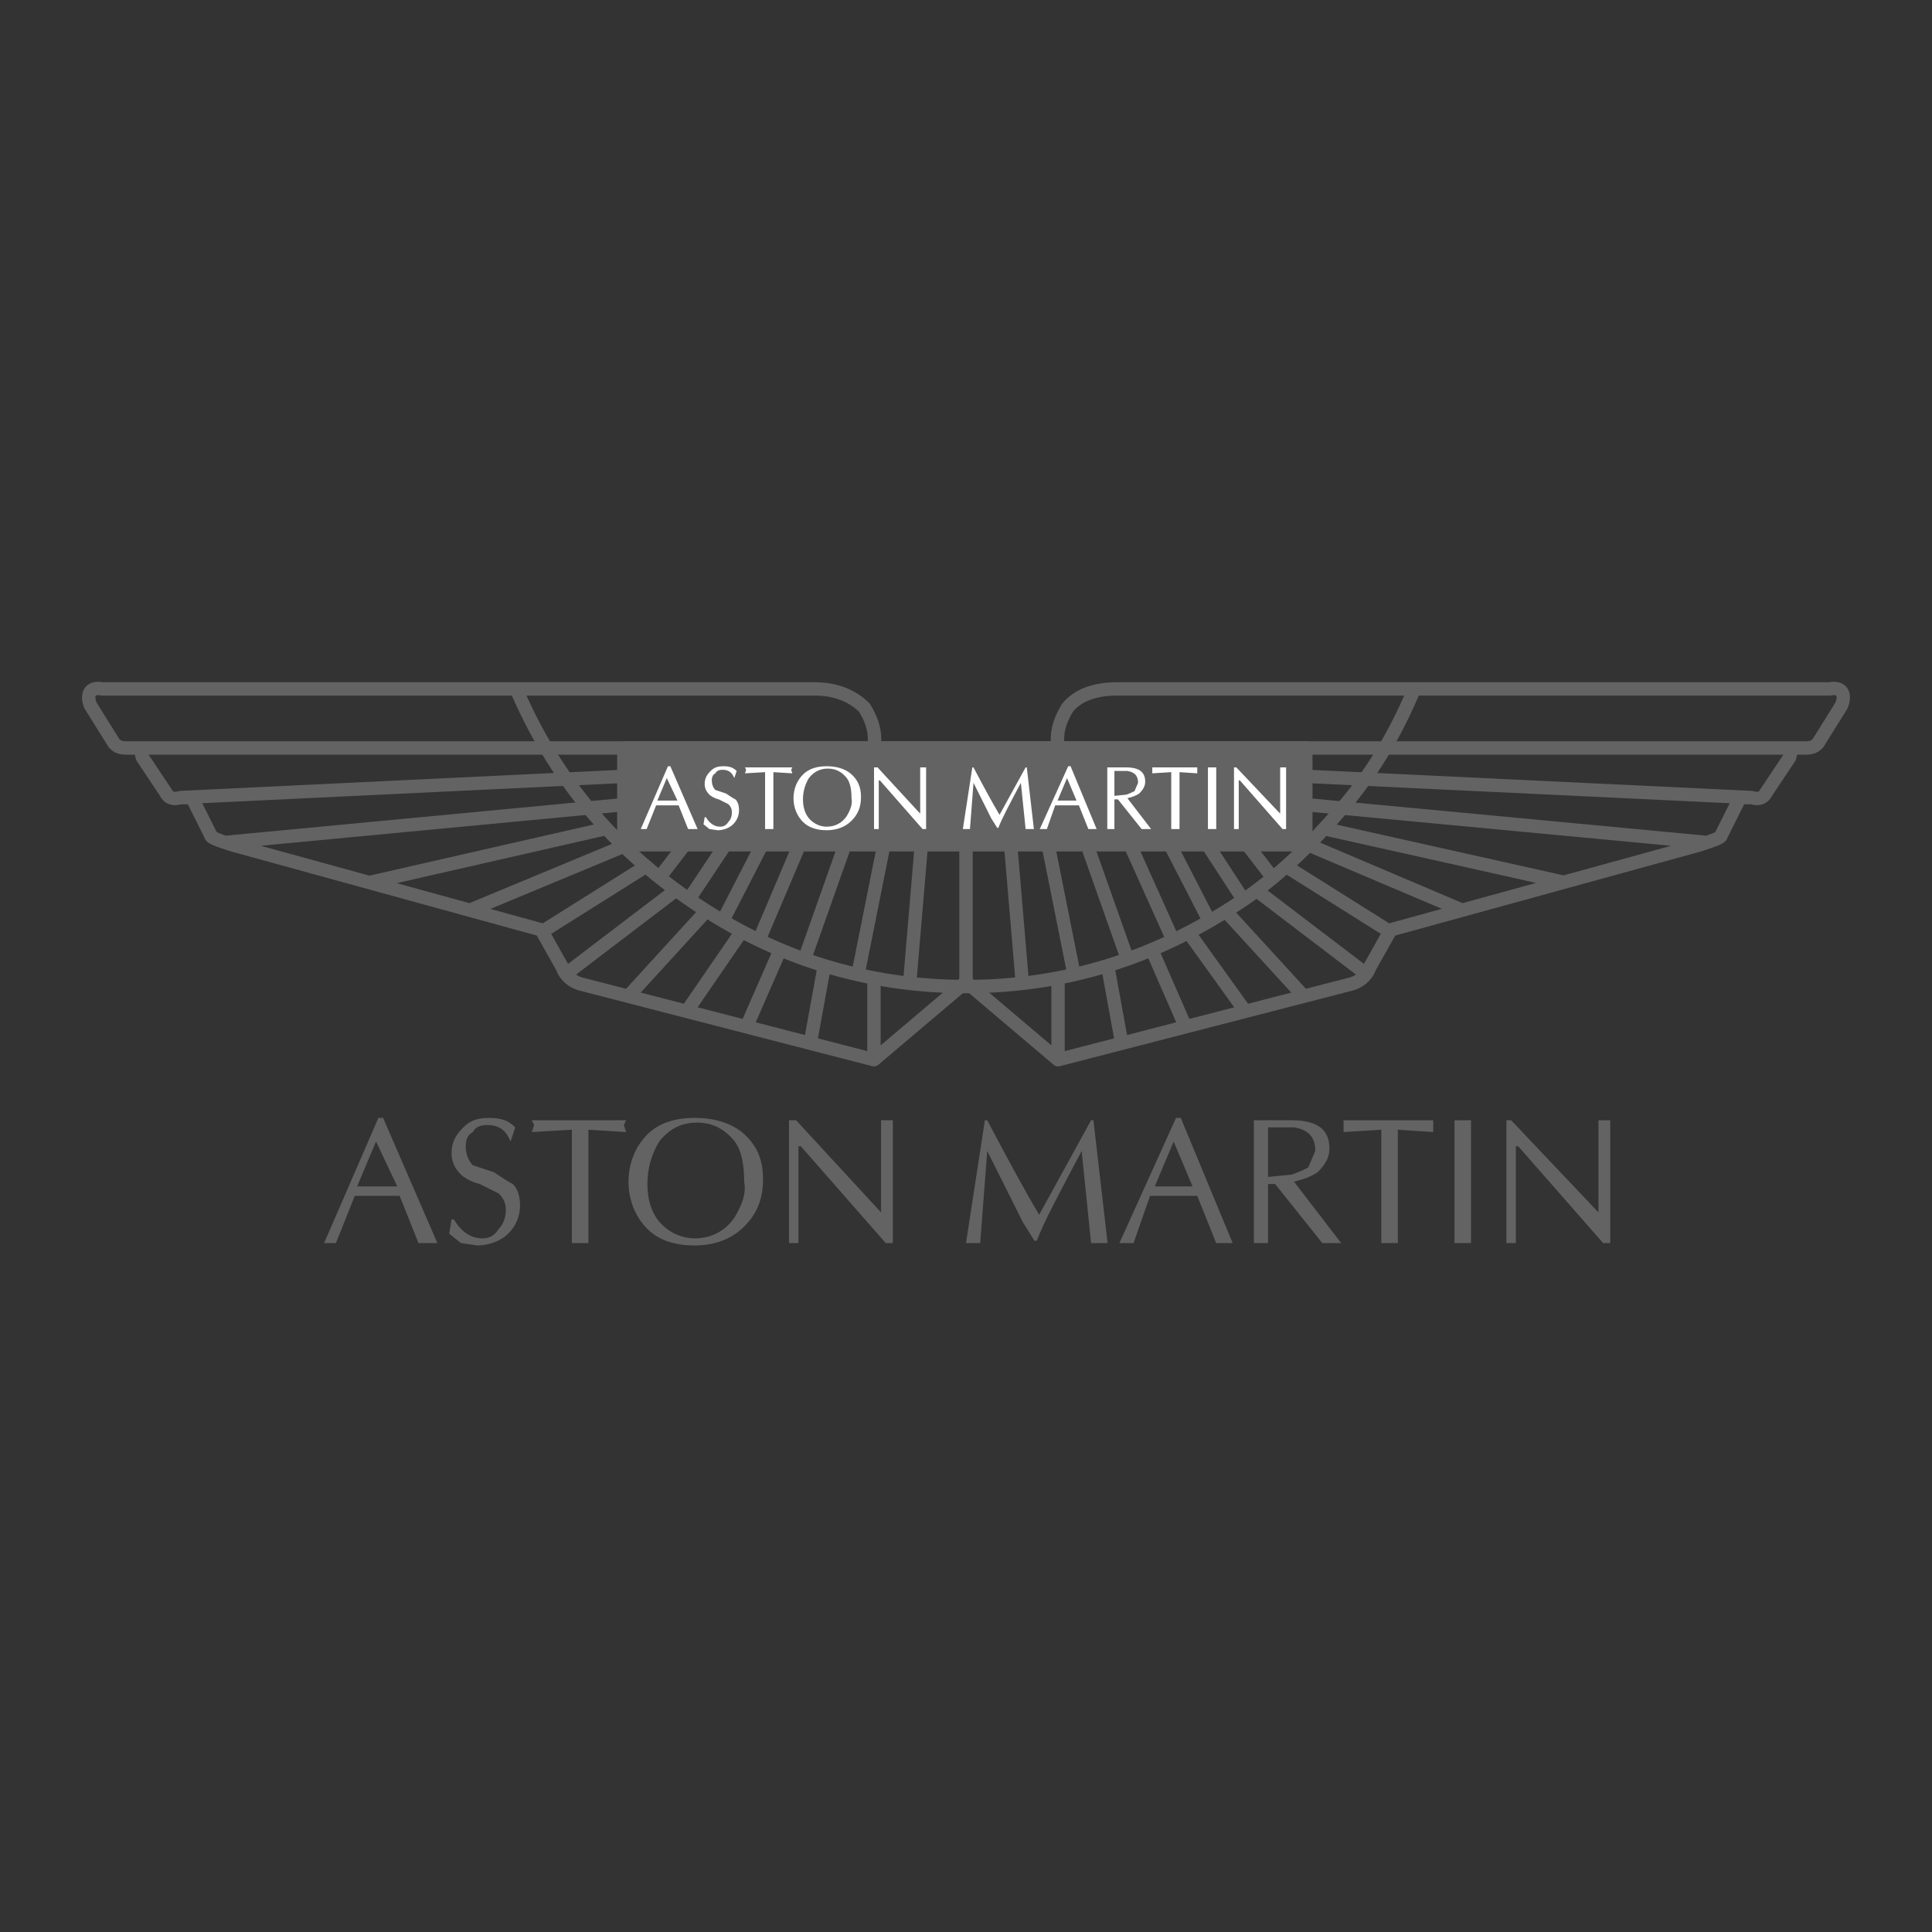 <?xml version="1.0" encoding="UTF-8"?> <svg xmlns="http://www.w3.org/2000/svg" id="Layer_1" version="1.1" viewBox="0 0 2500 2500"><rect x="0" y="0" width="2500" height="2500" fill="#333333" stroke="none"/><defs><style> .st0 { fill: #fff; } .st0, .st1 { fill-rule: evenodd; } .st1, .st2 { fill: #636363; } .st3 { fill: none; stroke: #636363; stroke-linejoin: round; stroke-width: 17.3px; } </style></defs><path class="st2" d="M1369.1,1379.96c-2.03,0-4.01-.71-5.59-2.05l-113.51-96.13-113.5,96.13c-2.14,1.81-5.03,2.48-7.75,1.77l-378.65-97.8c-13.89-3.48-25.66-13.72-30.19-26.2l-25.34-45.08-396.55-109.08c-.15-.04-.29-.08-.44-.13-9.1-3.03-16.29-5.42-21.21-7.47-3.46-1.44-10.17-4.24-11.82-10.17l-21.5-43.03h-8.61c-11.66,3.34-21.9-.56-27.1-10.38l-30.26-45.43c-.55-.83-.95-1.74-1.19-2.7l-1.41-5.67h-11.57c-12.75,0-17.95-5.2-21.4-8.64-.46-.46-.87-.98-1.22-1.54l-30.53-48.91c-.27-.44-.51-.9-.7-1.38-5.9-14.8-1.6-23.23,1.48-26.94,2.83-3.4,9.5-8.66,22.64-6.32h921.39c28.31,0,52.6,9.33,70.24,26.98.5.5.94,1.06,1.3,1.67,7.81,13.05,14.76,27.83,14.2,47.76h219.36c-.55-19.9,6.39-34.69,14.2-47.76.2-.33.42-.65.67-.96,14.47-18.12,38.98-27.7,70.87-27.7h921.41c13.14-2.35,19.82,2.92,22.65,6.33,3.09,3.71,7.38,12.14,1.47,26.94-.19.48-.42.94-.69,1.37l-30.54,48.91c-.35.56-.76,1.07-1.22,1.54-3.44,3.44-8.64,8.64-21.39,8.64h-11.55l-1.41,5.66c-.24.97-.65,1.88-1.2,2.71l-30.28,45.43c-5.19,9.81-15.42,13.71-27.08,10.38h-8.63l-21.49,43.03c-1.65,5.92-8.37,8.72-11.82,10.16-4.88,2.03-11.73,4.32-21.2,7.48-.15.05-.29.09-.44.13l-396.56,109.08-25.34,45.08c-4.51,12.48-16.28,22.72-30.24,26.22l-378.59,97.79c-.71.18-1.44.28-2.16.28ZM1360.45,1267.38h17.3v92.76l63.86-16.5-16.92-93.01,17.02-3.1,16.69,91.77,63.64-16.44-38.74-88.67,15.85-6.93,39.85,91.22,58.04-14.99-63.98-89.12,14.05-10.09,67.89,94.57,55.9-14.44-91.41-99.8,12.76-11.69,97.62,106.58,55.68-14.38c3.4-.85,6.41-2.29,8.97-4.06l-131.14-99.88,10.48-13.76,131.07,99.82,21.83-38.83-123.04-77.34,9.21-14.65,124.67,78.36,68.14-18.74-176.37-74.9,6.76-15.92,196.47,83.44,95.12-26.16-278.55-62.27,3.78-16.88,310.33,69.37,139.15-38.27-473.55-44.61,1.62-17.23,517.21,48.73c5.4-1.86,9.79-3.48,11.86-4.58l18.68-37.39-548.99-26.17.82-17.28,577.05,27.5c.83.03,1.65.18,2.44.44,5.96,1.99,7.14-.37,7.84-1.78.16-.32.34-.63.54-.93l29.72-44.62H192.3v.03s29.71,44.59,29.71,44.59c.2.3.38.61.54.93.71,1.41,1.89,3.77,7.85,1.78.76-.25,1.56-.4,2.36-.44l574.06-27.51.83,17.28-545.93,26.16,18.7,37.41c2.08,1.1,6.53,2.74,11.84,4.57l514.16-48.73,1.63,17.22-470.56,44.6,140.55,38.66,305.88-69.73,3.85,16.87-274.45,62.57,94.12,25.89,193.42-80.42,6.64,15.98-172.94,71.9,67.82,18.65,124.69-78.36,9.21,14.65-123.07,77.34,21.83,38.84,131.08-99.83,10.48,13.76-131.15,99.88c2.55,1.76,5.54,3.19,8.92,4.04l55.74,14.4,94.56-103.52,12.77,11.67-88.38,96.75,55.82,14.42,64.84-94.39,14.26,9.8-61.27,89.2,58.26,15.05,39.86-91.21,15.85,6.93-38.75,88.66,63.66,16.44,16.68-91.77,17.02,3.09-16.9,93.01,63.86,16.5v-92.74h17.3v85.26l101.79-86.21v-173.26h17.3v173.24l101.81,86.22v-85.26ZM2337.09,959.22c5.04,0,6.44-.91,8.47-2.89l29.58-47.37c1.95-5.19,1.56-8.14,1.03-8.77-.38-.46-2.55-1.12-6.84-.26-.56.11-1.13.17-1.7.17h-922.21c-26.16,0-45.85,7.18-56.99,20.76-7.22,12.17-11.93,23.68-11.43,38.36h960.09ZM162.91,959.22h960.09c.5-14.54-4.1-25.95-11.18-37.94-14.45-14.05-33.7-21.17-57.25-21.17H132.37c-.57,0-1.14-.06-1.7-.17-4.29-.86-6.46-.2-6.84.26-.52.63-.92,3.58,1.03,8.77l29.57,47.36c2.03,1.98,3.43,2.89,8.47,2.89h.01ZM1314.67,1277.32l-15.28-180.34,17.24-1.46,15.28,180.34-17.24,1.46ZM1185.33,1277.32l-17.24-1.46,15.27-180.34,17.24,1.46-15.27,180.34ZM1381.99,1266.04l-33.59-168.1,16.97-3.39,33.59,168.1-16.97,3.39ZM1118.01,1266.04l-16.97-3.39,33.59-168.1,16.97,3.39-33.59,168.1ZM1452.54,1248.89l-51.9-146.71,16.31-5.77,51.9,146.71-16.31,5.77ZM1047.45,1248.89l-16.31-5.77,51.9-146.71,16.31,5.77-51.91,146.71ZM1510.84,1222.06l-54.97-122.27,15.78-7.09,54.97,122.27-15.78,7.09ZM989.24,1221.89l-15.93-6.76,51.92-122.27,15.93,6.76-51.92,122.27ZM1559.9,1201.07l-51.93-100.87,15.38-7.92,51.93,100.87-15.38,7.92ZM940.11,1201.07l-15.38-7.92,51.91-100.87,15.38,7.92-51.91,100.87ZM896.86,1171.33l-14.4-9.59,48.86-73.36,14.4,9.59-48.86,73.36ZM1603.08,1171.26l-45.8-70.3,14.5-9.44,45.8,70.3-14.5,9.44ZM1640.12,1141.24l-30.54-39.73,13.72-10.55,30.54,39.73-13.72,10.55ZM859.89,1141.24l-13.72-10.54,30.53-39.73,13.72,10.54-30.53,39.73Z"></path><g><path class="st1" d="M1689.71,1093.18v-125.31h-882.49v125.31h882.49Z"></path><path class="st2" d="M1689.71,1101.83h-882.49c-4.78,0-8.65-3.87-8.65-8.65v-125.31c0-4.78,3.87-8.65,8.65-8.65h882.49c4.78,0,8.65,3.87,8.65,8.65v125.31c0,4.78-3.87,8.65-8.65,8.65ZM815.88,1084.53h865.19v-108.01h-865.19v108.01Z"></path></g><path class="st3" d="M666.75,888.4c48.86,116.16,125.2,207.84,229.02,278.14,106.88,73.36,225.96,110.05,354.22,110.05s244.29-36.69,351.2-106.99c51.9-33.62,94.67-76.42,134.33-122.27,39.71-45.85,70.24-97.81,94.69-155.88"></path><path class="st1" d="M495.74,1446.56l70.24,161.99h-24.44l-24.42-61.13h-58.01l-24.44,61.13h-15.27l70.23-161.99h6.1,0ZM514.07,1535.19l-27.5-58.09-24.42,58.09h51.92ZM657.59,1596.32c-9.16,9.17-24.44,15.28-39.7,15.28l-21.37-3.03-15.27-12.23,3.06-18.34h3.05c9.16,15.28,21.37,24.45,36.64,24.45,9.16,0,15.27-3.03,21.37-12.2,6.11-6.11,9.16-15.3,9.16-24.45s-3.05-15.3-9.16-21.4l-24.42-12.23c-12.22-3.03-21.37-9.17-24.44-12.2-9.16-9.17-12.2-18.34-12.2-27.51,0-15.3,6.1-24.47,15.27-33.64s18.33-12.2,33.59-12.2,24.44,3.03,33.59,12.2l-6.11,18.34c-6.11-15.28-15.27-21.37-30.53-21.37-9.16,0-15.27,3.03-18.31,9.17-6.11,3.03-9.17,9.17-9.17,18.34s3.05,18.34,9.17,24.45l27.48,9.17c9.17,6.11,18.33,12.23,24.44,15.28,6.11,6.13,9.16,15.3,9.16,27.51.09,13.78-5.43,27.01-15.29,36.64h0ZM807.23,1455.73l3.05,9.17-48.86-3.06v146.71h-21.37v-146.71l-51.92,3.06,3.05-9.17-3.05-6.13h122.15l-3.05,6.13h0ZM856.07,1584.11c12.22,12.2,27.48,18.31,42.75,18.31,21.37,0,39.7-9.17,51.92-27.51,9.17-15.28,15.27-30.54,12.2-45.82,0-21.4-3.05-39.74-12.2-51.98-12.22-15.28-27.48-24.45-48.87-24.45s-36.65,9.17-48.86,24.45c-10.05,16.59-15.33,35.62-15.28,55.02.03,21.4,6.13,39.74,18.34,51.98ZM813.32,1529.08c0-24.47,9.17-45.85,24.42-61.15,15.28-15.28,36.65-21.37,61.07-21.37s45.81,6.11,61.07,18.34c18.31,15.28,27.48,33.62,27.48,61.13s-9.17,45.85-24.44,61.13-36.64,24.45-64.12,24.45c-24.42,0-45.8-6.11-61.07-21.37-15.24-15.3-24.42-36.69-24.42-61.14ZM1155.33,1608.55h-9.17l-109.93-125.31h-3.05v125.31h-12.2v-158.96h9.16l109.93,119.21v-119.21h15.27v158.96ZM1277.47,1449.6c27.48,51.98,48.87,91.7,67.21,122.28l67.18-122.28h3.03l18.31,158.96h-21.35l-12.2-119.21c-27.48,51.96-48.87,91.7-58.04,116.14h-3.06l-15.25-24.45-45.82-91.7-9.14,119.21h-18.34l24.44-158.96h3.03ZM1585.9,1608.55h-12.2l-24.45-61.13h-61.07l-21.37,61.13h-18.31l73.28-161.99h6.13l67.16,161.99h-9.16,0ZM1543.14,1535.19l-24.42-58.09-24.45,58.09h48.87ZM1640.88,1458.77v64.19l30.53-3.03c9.14-3.06,15.28-6.13,21.37-9.17l9.17-21.4c0-18.34-9.17-27.51-27.48-30.57h-33.59s0-.01,0-.01ZM1671.4,1449.6c33.59,0,48.87,12.23,48.87,36.68,0,12.23-6.11,21.4-15.28,30.57-9.14,6.11-18.31,9.17-30.53,12.23l61.05,79.47h-24.42l-61.07-76.43h-9.14v76.43h-18.34v-158.96h48.87s0,.01,0,.01ZM1787.44,1608.55v-146.71l-48.87,3.06v-15.3h116.04v15.3l-45.8-3.06v146.71h-21.37ZM1903.49,1449.6v158.96h-21.37v-158.96h21.37ZM2083.64,1608.55h-9.17l-109.92-125.31h-3.06v125.31h-12.2v-158.96h6.11l112.98,119.21v-119.21h15.28v158.96h-.01,0Z"></path><path class="st0" d="M867.43,991.5l35.25,81.29h-12.27l-12.26-30.67h-29.12l-12.26,30.67h-7.65l35.24-81.29h3.06ZM876.63,1035.96l-13.79-29.13-12.26,29.13h26.04ZM948.65,1066.65c-4.59,4.59-12.26,7.67-19.92,7.67l-10.73-1.53-7.67-6.15,1.54-9.2h1.53c4.59,7.68,10.73,12.27,18.38,12.27,4.59,0,7.67-1.53,10.73-6.13,3.06-3.07,4.59-7.67,4.59-12.27s-1.53-7.67-4.59-10.74l-12.26-6.13c-6.13-1.53-10.73-4.6-12.26-6.13-4.59-4.59-6.12-9.2-6.12-13.8,0-7.67,3.05-12.26,7.65-16.87,4.59-4.59,9.2-6.13,16.86-6.13s12.26,1.53,16.86,6.13l-3.06,9.21c-3.06-7.67-7.67-10.74-15.32-10.74-4.6,0-7.67,1.53-9.2,4.6-3.06,1.54-4.59,4.6-4.59,9.2s1.53,9.21,4.59,12.27l13.79,4.59c4.59,3.06,9.2,6.13,12.26,7.67,3.06,3.07,4.59,7.67,4.59,13.8,0,7.7-3.06,13.83-7.67,18.43h0ZM1023.73,996.09l1.53,4.6-24.51-1.53v73.62h-10.73v-73.62l-26.04,1.53,1.53-4.6-1.53-3.06h61.28l-1.53,3.06h0ZM1048.24,1060.51c6.13,6.13,13.79,9.2,21.45,9.2,10.73,0,19.92-4.59,26.04-13.8,4.59-7.67,7.67-15.34,6.13-23.01,0-10.74-1.53-19.95-6.13-26.07-6.13-7.67-13.79-12.27-24.51-12.27s-18.39,4.6-24.53,12.27c-4.59,7.67-7.65,16.87-7.65,27.6s3.07,19.95,9.2,26.08h0ZM1026.79,1032.91c0-12.27,4.59-23.01,12.26-30.67,7.65-7.68,18.38-10.74,30.65-10.74s22.98,3.06,30.65,9.2c9.18,7.67,13.79,16.87,13.79,30.67s-4.59,23.01-12.26,30.67c-7.67,7.67-18.38,12.27-32.18,12.27-12.26,0-23-3.07-30.65-10.73-7.65-7.67-12.26-18.42-12.26-30.67h0ZM1198.39,1072.78h-4.59l-55.16-62.89h-1.53v62.89h-6.13v-79.75h4.59l55.16,59.82v-59.82h7.65v79.75h.01ZM1259.69,993.03c13.77,26.08,24.53,46,33.72,61.35l33.72-61.35h1.52l9.2,79.75h-10.71l-6.13-59.82c-13.8,26.07-24.53,46.02-29.13,58.27h-1.52l-7.68-12.26-22.97-46.02-4.59,59.82h-9.2l12.27-79.75h1.5ZM1414.44,1072.78h-6.11l-12.26-30.67h-30.65l-10.74,30.67h-9.2l36.78-81.29h3.06l33.72,81.29h-4.62,0ZM1393,1035.96l-12.26-29.13-12.26,29.13h24.51ZM1442.03,997.62v32.2l15.33-1.53c4.6-1.53,7.65-3.06,10.71-4.59l4.6-10.74c0-9.2-4.6-13.8-13.77-15.34h-16.87ZM1457.35,993.03c16.85,0,24.53,6.13,24.53,18.4,0,6.13-3.06,10.74-7.68,15.34-4.59,3.06-9.2,4.59-15.3,6.13l30.62,39.88h-12.26l-30.62-38.35h-4.6v38.35h-9.2v-79.75h24.51s0-.01,0-.01ZM1515.58,1072.78v-73.62l-24.53,1.53v-7.67h58.21v7.67l-22.97-1.53v73.62h-10.71ZM1573.8,993.03v79.75h-10.73v-79.75h10.73ZM1664.2,1072.78h-4.6l-55.15-62.89h-1.54v62.89h-6.13v-79.75h3.06l56.69,59.82v-59.82h7.68v79.75Z"></path></svg> 